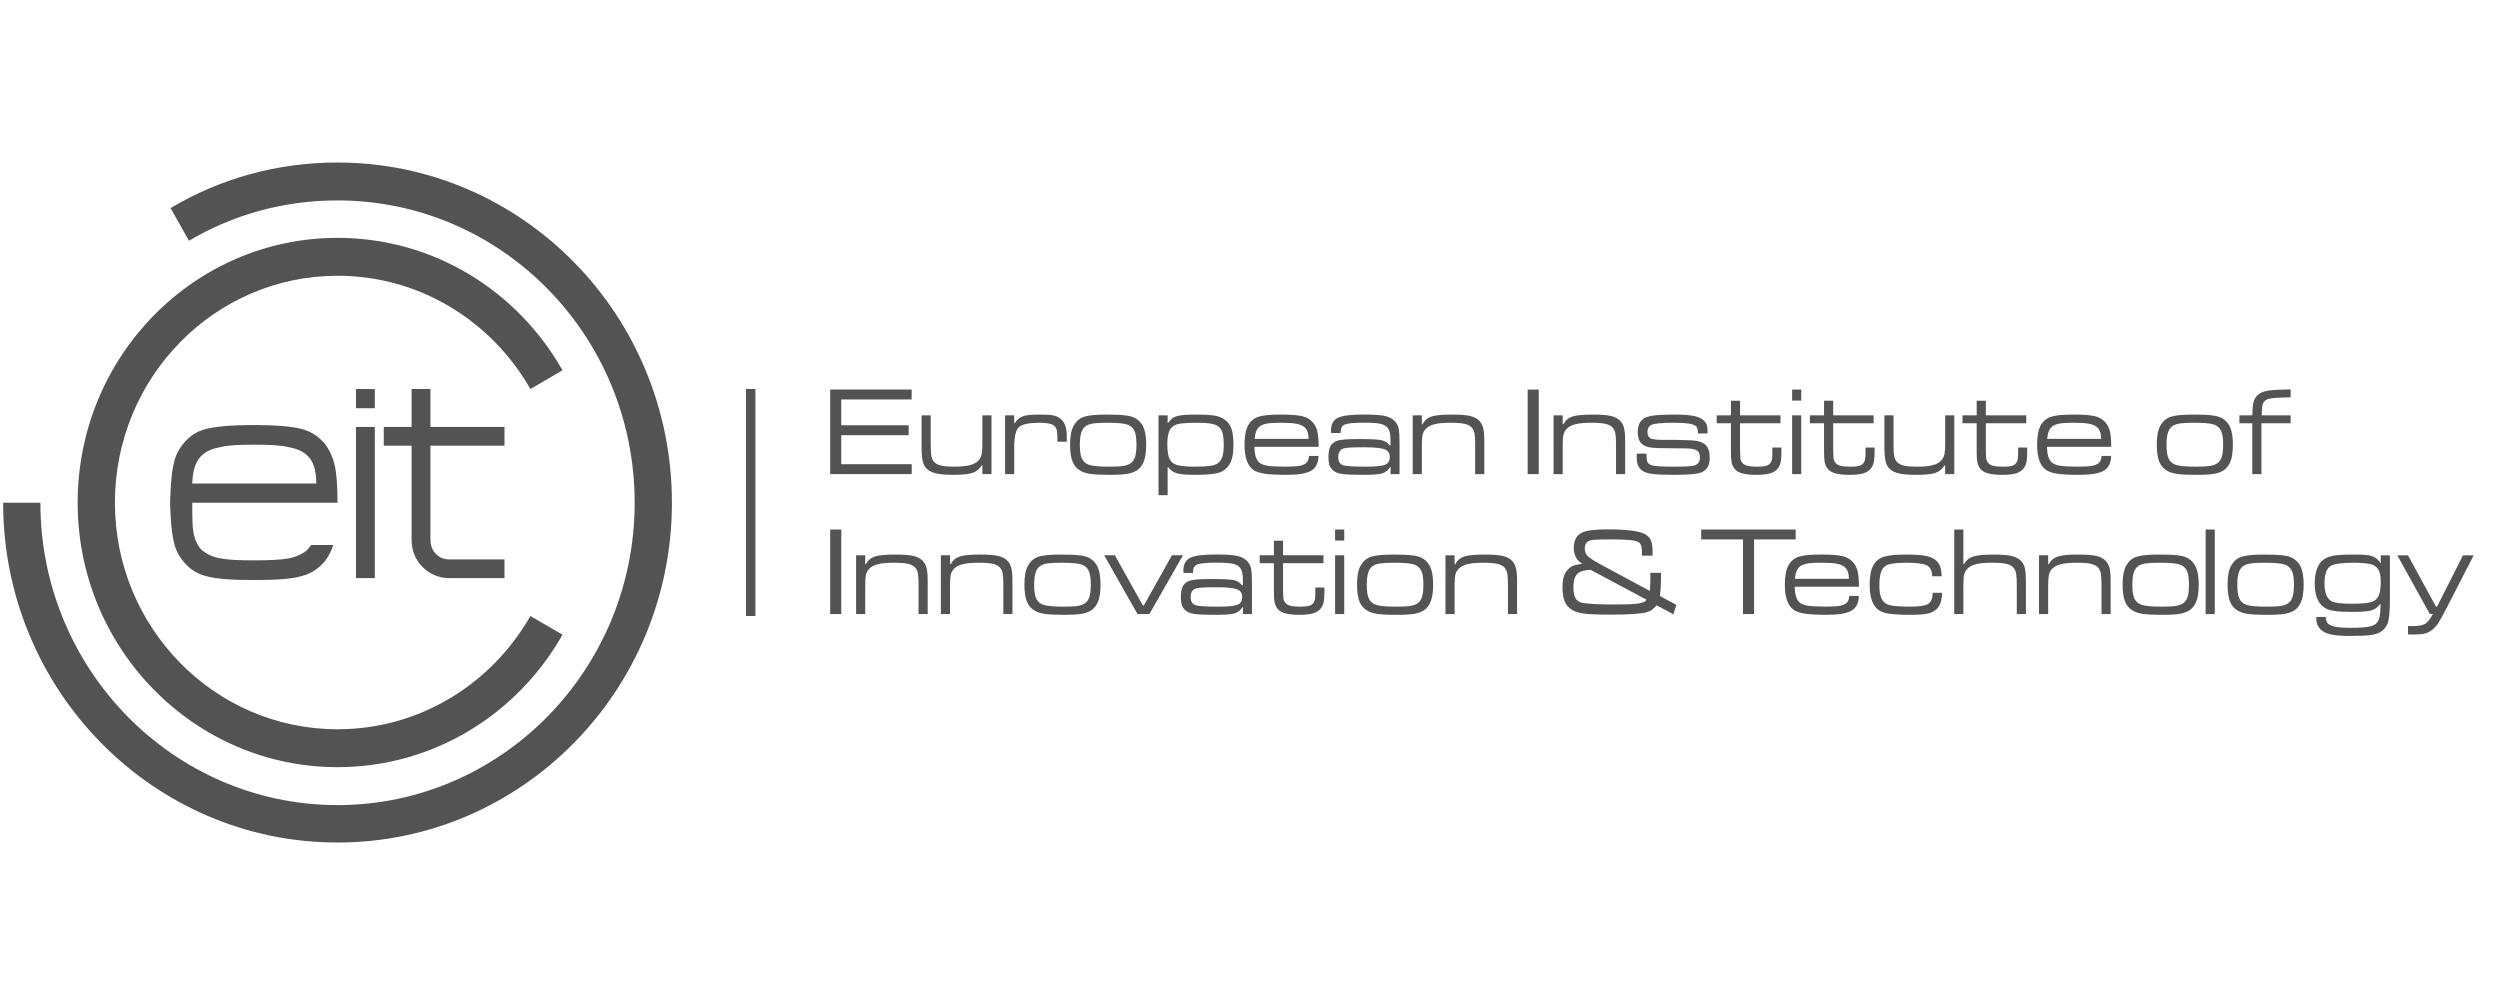 <?xml version="1.0" encoding="utf-8"?>
<svg xmlns="http://www.w3.org/2000/svg" width="249" height="100" viewBox="0 0 249 100" fill="none">
<path d="M75.239 38.747H74.3V61.355H75.239V38.747Z" fill="#535353"/>
<path d="M82.687 47.221V38.798H90.8V39.786H83.791V42.358H90.503V43.346H83.791V46.233H90.807V47.221H82.687Z" fill="#535353"/>
<path d="M91.79 41.364H92.7V44.331C92.7 44.879 92.729 45.27 92.785 45.507C92.841 45.743 92.953 45.936 93.118 46.084C93.284 46.228 93.513 46.329 93.807 46.389C94.099 46.449 94.513 46.479 95.047 46.479C95.738 46.479 96.275 46.425 96.657 46.318C97.039 46.211 97.326 46.034 97.521 45.788C97.642 45.639 97.727 45.453 97.773 45.229C97.82 45.005 97.843 44.681 97.843 44.257V41.364H98.752V47.219H97.843V46.343H97.788C97.557 46.717 97.251 46.969 96.866 47.099C96.482 47.228 95.841 47.293 94.944 47.293C94.24 47.293 93.689 47.25 93.288 47.163C92.888 47.077 92.575 46.933 92.348 46.731C92.142 46.551 91.998 46.301 91.915 45.985C91.832 45.668 91.79 45.208 91.79 44.603V41.364Z" fill="#535353"/>
<path d="M100.106 41.365H101.016V42.155H101.077C101.218 41.892 101.436 41.684 101.727 41.532C101.899 41.441 102.13 41.379 102.414 41.344C102.699 41.309 103.125 41.291 103.691 41.291C104.257 41.291 104.678 41.323 104.955 41.387C105.232 41.451 105.47 41.567 105.668 41.736C106.056 42.077 106.25 42.63 106.25 43.395V44H105.316V43.58C105.316 43.255 105.295 43.01 105.252 42.843C105.21 42.677 105.134 42.54 105.025 42.433C104.794 42.215 104.316 42.106 103.588 42.106C102.492 42.106 101.79 42.251 101.481 42.541C101.171 42.831 101.016 43.49 101.016 44.518V47.221H100.106V41.365Z" fill="#535353"/>
<path d="M110.262 42.106C109.66 42.106 109.205 42.129 108.898 42.173C108.59 42.219 108.346 42.301 108.164 42.421C107.95 42.56 107.794 42.781 107.696 43.084C107.6 43.386 107.552 43.798 107.552 44.321C107.552 44.913 107.616 45.356 107.745 45.651C107.874 45.945 108.097 46.153 108.413 46.277C108.76 46.413 109.437 46.48 110.444 46.48C111.099 46.48 111.581 46.456 111.89 46.406C112.199 46.357 112.445 46.265 112.626 46.129C112.83 45.985 112.973 45.769 113.061 45.481C113.147 45.193 113.191 44.788 113.191 44.265C113.191 43.648 113.122 43.196 112.985 42.908C112.83 42.587 112.575 42.373 112.218 42.266C111.86 42.159 111.207 42.106 110.262 42.106ZM110.116 41.291C111.021 41.291 111.69 41.319 112.12 41.375C112.551 41.43 112.887 41.532 113.13 41.68C113.494 41.902 113.757 42.218 113.917 42.627C114.08 43.036 114.161 43.593 114.161 44.296C114.161 45.078 114.064 45.672 113.87 46.08C113.728 46.388 113.539 46.629 113.303 46.801C113.066 46.974 112.756 47.099 112.372 47.178C111.999 47.256 111.381 47.295 110.517 47.295C109.7 47.295 109.083 47.267 108.666 47.212C108.251 47.156 107.913 47.056 107.654 46.912C107.27 46.703 106.994 46.393 106.829 45.984C106.664 45.575 106.581 45.002 106.581 44.265C106.581 43.443 106.7 42.82 106.939 42.396C107.181 41.96 107.517 41.668 107.945 41.52C108.373 41.372 109.097 41.295 110.116 41.291Z" fill="#535353"/>
<path d="M119.301 42.106C118.569 42.106 118.025 42.129 117.67 42.177C117.315 42.224 117.049 42.307 116.875 42.427C116.661 42.575 116.506 42.79 116.411 43.071C116.317 43.353 116.269 43.741 116.269 44.234C116.269 44.814 116.321 45.252 116.424 45.549C116.526 45.845 116.704 46.063 116.955 46.203C117.286 46.388 117.956 46.48 118.968 46.48C119.643 46.48 120.151 46.457 120.492 46.409C120.834 46.362 121.094 46.279 121.272 46.159C121.49 46.011 121.647 45.794 121.742 45.509C121.837 45.223 121.885 44.827 121.885 44.321C121.885 43.749 121.833 43.318 121.732 43.028C121.631 42.738 121.456 42.523 121.206 42.384C120.882 42.198 120.247 42.106 119.301 42.106ZM115.389 49.325V41.365H116.298V42.118H116.353C116.551 41.785 116.83 41.564 117.19 41.455C117.55 41.346 118.183 41.291 119.088 41.291C119.869 41.291 120.456 41.32 120.849 41.378C121.244 41.435 121.569 41.54 121.822 41.692C122.219 41.927 122.49 42.248 122.636 42.655C122.781 43.05 122.854 43.597 122.854 44.296C122.854 45.181 122.721 45.833 122.454 46.252C122.187 46.676 121.826 46.955 121.371 47.091C120.916 47.227 120.123 47.295 118.992 47.295C118.162 47.295 117.568 47.242 117.208 47.137C116.849 47.032 116.564 46.828 116.353 46.524H116.298V49.325H115.389Z" fill="#535353"/>
<path d="M130.332 43.71C130.329 43.138 130.179 42.739 129.884 42.513C129.69 42.361 129.418 42.255 129.068 42.196C128.719 42.136 128.206 42.106 127.531 42.106C126.941 42.106 126.491 42.134 126.182 42.189C125.873 42.245 125.632 42.342 125.458 42.482C125.17 42.709 125.005 43.118 124.961 43.71H130.332ZM130.375 45.413H131.327C131.31 46.112 131.069 46.601 130.6 46.879C130.13 47.156 129.313 47.295 128.15 47.295C127.187 47.295 126.457 47.257 125.958 47.181C125.458 47.105 125.081 46.976 124.827 46.795C124.244 46.375 123.954 45.547 123.954 44.309C123.954 43.441 124.077 42.789 124.323 42.352C124.557 41.938 124.896 41.657 125.339 41.51C125.781 41.364 126.521 41.291 127.555 41.291C128.545 41.291 129.261 41.345 129.702 41.452C130.143 41.559 130.494 41.765 130.757 42.069C130.975 42.324 131.124 42.62 131.206 42.958C131.286 43.295 131.331 43.809 131.34 44.5H124.929C124.954 45.228 125.095 45.728 125.353 45.999C125.528 46.184 125.805 46.311 126.187 46.379C126.57 46.446 127.191 46.48 128.052 46.48C128.703 46.48 129.18 46.45 129.483 46.388C129.786 46.326 130.013 46.213 130.162 46.048C130.276 45.921 130.347 45.709 130.375 45.413Z" fill="#535353"/>
<path d="M135.853 44.55C135.105 44.55 134.58 44.563 134.282 44.59C133.982 44.617 133.77 44.667 133.645 44.741C133.406 44.885 133.287 45.151 133.287 45.537C133.287 45.92 133.429 46.179 133.711 46.315C133.942 46.425 134.718 46.481 136.04 46.481C137.006 46.481 137.645 46.417 137.957 46.29C138.267 46.163 138.423 45.903 138.423 45.512C138.423 45.134 138.25 44.879 137.902 44.747C137.555 44.616 136.872 44.55 135.853 44.55ZM133.524 43.125H132.578C132.57 43.018 132.567 42.934 132.567 42.871C132.567 42.259 132.793 41.841 133.245 41.619C133.698 41.397 134.546 41.286 135.792 41.286C136.77 41.286 137.473 41.331 137.902 41.422C138.331 41.512 138.666 41.685 138.909 41.94C139.111 42.146 139.242 42.388 139.303 42.668C139.365 42.947 139.394 43.437 139.394 44.136V47.221H138.49L138.509 46.537H138.46C138.234 46.858 137.962 47.064 137.644 47.157C137.327 47.249 136.728 47.295 135.846 47.295C134.84 47.295 134.14 47.271 133.748 47.221C133.356 47.172 133.059 47.069 132.856 46.913C132.654 46.765 132.514 46.588 132.436 46.382C132.356 46.177 132.317 45.889 132.317 45.519C132.317 45.066 132.377 44.718 132.496 44.476C132.615 44.233 132.817 44.052 133.099 43.933C133.407 43.797 134.124 43.729 135.252 43.729C136.432 43.729 137.204 43.765 137.568 43.837C137.933 43.909 138.212 44.083 138.411 44.358H138.49V43.729C138.49 43.215 138.399 42.845 138.217 42.618C138.056 42.417 137.81 42.28 137.48 42.208C137.151 42.136 136.613 42.101 135.864 42.101C134.882 42.101 134.246 42.159 133.957 42.276C133.668 42.394 133.524 42.649 133.524 43.044V43.125Z" fill="#535353"/>
<path d="M140.706 41.365H141.616V42.248H141.684C141.877 41.873 142.173 41.621 142.572 41.489C142.97 41.357 143.642 41.291 144.588 41.291C145.412 41.291 146.024 41.337 146.423 41.43C146.821 41.523 147.133 41.69 147.359 41.933C147.536 42.127 147.661 42.368 147.732 42.658C147.802 42.948 147.838 43.367 147.838 43.913V47.221H146.928V44.308C146.928 43.786 146.907 43.411 146.864 43.183C146.823 42.954 146.737 42.762 146.606 42.606C146.453 42.425 146.218 42.296 145.901 42.22C145.584 42.144 145.109 42.106 144.477 42.106C143.775 42.106 143.227 42.158 142.835 42.263C142.442 42.368 142.147 42.54 141.949 42.778C141.812 42.951 141.722 43.145 141.679 43.361C141.637 43.578 141.616 43.961 141.616 44.512V47.221H140.706V41.365Z" fill="#535353"/>
<path d="M153.259 38.8H152.155V47.222H153.259V38.8Z" fill="#535353"/>
<path d="M154.735 41.365H155.645V42.248H155.712C155.906 41.873 156.202 41.621 156.6 41.489C156.998 41.357 157.671 41.291 158.617 41.291C159.44 41.291 160.052 41.337 160.451 41.43C160.849 41.523 161.161 41.69 161.387 41.933C161.566 42.127 161.689 42.368 161.76 42.658C161.83 42.948 161.866 43.367 161.866 43.913V47.221H160.956V44.308C160.956 43.786 160.935 43.411 160.892 43.183C160.851 42.954 160.765 42.762 160.636 42.606C160.481 42.425 160.246 42.296 159.929 42.22C159.612 42.144 159.138 42.106 158.507 42.106C157.803 42.106 157.255 42.158 156.863 42.263C156.472 42.368 156.176 42.54 155.978 42.778C155.841 42.951 155.75 43.145 155.708 43.361C155.665 43.578 155.644 43.961 155.644 44.512V47.221H154.734L154.735 41.365Z" fill="#535353"/>
<path d="M163.022 45.179H163.992V45.345C163.992 45.662 164.026 45.888 164.092 46.024C164.159 46.16 164.291 46.265 164.49 46.339C164.753 46.434 165.508 46.48 166.757 46.48C167.538 46.48 168.08 46.463 168.385 46.428C168.691 46.393 168.91 46.324 169.043 46.221C169.225 46.082 169.316 45.866 169.316 45.574C169.316 45.22 169.207 44.978 168.989 44.849C168.771 44.719 168.373 44.656 167.795 44.66C167.613 44.664 166.737 44.654 165.169 44.63C164.76 44.621 164.434 44.589 164.189 44.531C163.944 44.473 163.742 44.381 163.58 44.253C163.272 44.011 163.119 43.601 163.119 43.025C163.119 42.416 163.311 41.975 163.695 41.699C163.898 41.555 164.229 41.451 164.69 41.387C165.15 41.324 165.813 41.291 166.679 41.291C167.644 41.291 168.358 41.345 168.816 41.452C169.275 41.559 169.611 41.748 169.826 42.02C169.931 42.151 169.998 42.29 170.029 42.436C170.059 42.582 170.075 42.828 170.075 43.173H169.117C169.112 42.816 169.054 42.581 168.941 42.47C168.815 42.342 168.573 42.25 168.213 42.193C167.853 42.135 167.332 42.106 166.648 42.106C165.403 42.106 164.648 42.194 164.38 42.371C164.186 42.503 164.089 42.725 164.089 43.038C164.089 43.358 164.203 43.571 164.429 43.673C164.655 43.776 165.112 43.821 165.799 43.809C166.479 43.797 167.358 43.813 168.437 43.858C169.092 43.883 169.564 44.029 169.853 44.297C170.143 44.564 170.286 44.987 170.286 45.568C170.286 45.917 170.237 46.201 170.135 46.419C170.034 46.637 169.87 46.816 169.644 46.956C169.446 47.079 169.123 47.166 168.674 47.218C168.225 47.269 167.576 47.295 166.727 47.295C165.777 47.295 165.073 47.266 164.613 47.209C164.154 47.151 163.818 47.048 163.605 46.9C163.385 46.752 163.233 46.573 163.146 46.363C163.06 46.154 163.016 45.861 163.016 45.487C163.016 45.438 163.018 45.335 163.022 45.179Z" fill="#535353"/>
<path d="M172.399 39.916H173.309V41.366H177.335V42.155H173.309V44.697C173.316 45.253 173.331 45.592 173.35 45.716C173.371 45.839 173.43 45.962 173.526 46.086C173.64 46.23 173.81 46.332 174.036 46.391C174.263 46.451 174.594 46.481 175.031 46.481C175.439 46.481 175.736 46.452 175.922 46.394C176.107 46.337 176.254 46.232 176.358 46.08C176.427 45.973 176.473 45.845 176.495 45.697C176.517 45.549 176.528 45.298 176.528 44.944V44.574H177.432V44.944C177.432 45.393 177.411 45.733 177.368 45.965C177.325 46.198 177.246 46.403 177.129 46.58C176.958 46.835 176.706 47.018 176.37 47.128C176.034 47.24 175.564 47.295 174.957 47.295C174.334 47.295 173.849 47.244 173.499 47.141C173.15 47.038 172.889 46.87 172.72 46.635C172.595 46.462 172.51 46.263 172.466 46.036C172.421 45.81 172.399 45.467 172.399 45.006V42.155H170.985V41.366H172.399V39.916Z" fill="#535353"/>
<path d="M178.496 41.367H179.405V47.222H178.496V41.367ZM178.496 38.8H179.405V39.898H178.496V38.8Z" fill="#535353"/>
<path d="M181.676 39.916H182.586V41.366H186.612V42.155H182.586V44.697C182.594 45.253 182.608 45.592 182.628 45.716C182.649 45.839 182.708 45.962 182.804 46.086C182.917 46.23 183.087 46.332 183.314 46.391C183.54 46.451 183.871 46.481 184.308 46.481C184.716 46.481 185.014 46.452 185.2 46.394C185.385 46.337 185.531 46.232 185.635 46.08C185.705 45.973 185.75 45.845 185.772 45.697C185.795 45.549 185.806 45.298 185.806 44.944V44.574H186.709V44.944C186.709 45.393 186.688 45.733 186.646 45.965C186.604 46.198 186.523 46.403 186.406 46.58C186.236 46.835 185.983 47.018 185.648 47.128C185.312 47.24 184.841 47.295 184.235 47.295C183.612 47.295 183.126 47.244 182.777 47.141C182.427 47.038 182.168 46.87 181.997 46.635C181.873 46.462 181.787 46.263 181.743 46.036C181.698 45.81 181.676 45.467 181.676 45.006V42.155H180.264V41.366H181.676V39.916Z" fill="#535353"/>
<path d="M187.688 41.365H188.596V44.333C188.596 44.88 188.625 45.272 188.682 45.508C188.738 45.745 188.849 45.938 189.015 46.086C189.181 46.229 189.409 46.331 189.703 46.391C189.996 46.451 190.409 46.48 190.944 46.48C191.635 46.48 192.171 46.427 192.554 46.32C192.935 46.213 193.223 46.036 193.417 45.789C193.539 45.641 193.622 45.455 193.669 45.231C193.715 45.007 193.738 44.683 193.738 44.259V41.365H194.649V47.221H193.738V46.344H193.685C193.454 46.719 193.146 46.971 192.762 47.1C192.378 47.23 191.738 47.294 190.84 47.294C190.137 47.294 189.585 47.252 189.184 47.165C188.784 47.079 188.472 46.935 188.245 46.733C188.039 46.552 187.894 46.303 187.811 45.987C187.729 45.67 187.688 45.209 187.688 44.605V41.365Z" fill="#535353"/>
<path d="M196.877 39.916H197.788V41.366H201.814V42.155H197.788V44.697C197.796 45.253 197.809 45.592 197.829 45.716C197.85 45.839 197.909 45.962 198.006 46.086C198.119 46.23 198.288 46.332 198.515 46.391C198.741 46.451 199.072 46.481 199.51 46.481C199.917 46.481 200.215 46.452 200.401 46.394C200.587 46.337 200.732 46.232 200.837 46.08C200.906 45.973 200.951 45.845 200.973 45.697C200.996 45.549 201.007 45.298 201.007 44.944V44.574H201.91V44.944C201.91 45.393 201.889 45.733 201.847 45.965C201.805 46.198 201.725 46.403 201.608 46.58C201.438 46.835 201.185 47.018 200.85 47.128C200.514 47.24 200.043 47.295 199.436 47.295C198.814 47.295 198.327 47.244 197.978 47.141C197.628 47.038 197.369 46.87 197.199 46.635C197.074 46.462 196.989 46.263 196.944 46.036C196.9 45.81 196.877 45.467 196.877 45.006V42.155H195.465V41.366H196.877V39.916Z" fill="#535353"/>
<path d="M209.275 43.71C209.271 43.138 209.121 42.739 208.827 42.513C208.632 42.361 208.36 42.255 208.011 42.196C207.661 42.136 207.148 42.106 206.473 42.106C205.883 42.106 205.433 42.134 205.124 42.189C204.815 42.245 204.573 42.342 204.399 42.482C204.112 42.709 203.946 43.118 203.902 43.71H209.275ZM209.318 45.413H210.27C210.253 46.112 210.01 46.601 209.541 46.879C209.073 47.156 208.256 47.295 207.092 47.295C206.13 47.295 205.399 47.257 204.9 47.181C204.401 47.105 204.024 46.976 203.769 46.795C203.187 46.375 202.896 45.547 202.896 44.309C202.896 43.441 203.019 42.789 203.265 42.352C203.5 41.938 203.839 41.657 204.281 41.51C204.724 41.364 205.463 41.291 206.497 41.291C207.488 41.291 208.203 41.345 208.645 41.452C209.085 41.559 209.437 41.765 209.7 42.069C209.918 42.324 210.067 42.62 210.148 42.958C210.23 43.295 210.274 43.809 210.281 44.5H203.871C203.896 45.228 204.037 45.728 204.296 45.999C204.47 46.184 204.748 46.311 205.131 46.379C205.512 46.446 206.133 46.48 206.994 46.48C207.646 46.48 208.123 46.45 208.426 46.388C208.729 46.326 208.956 46.213 209.105 46.048C209.218 45.921 209.289 45.709 209.318 45.413Z" fill="#535353"/>
<path d="M218.495 42.106C217.894 42.106 217.439 42.129 217.132 42.173C216.823 42.219 216.58 42.301 216.398 42.421C216.183 42.56 216.028 42.781 215.931 43.084C215.834 43.386 215.785 43.798 215.785 44.321C215.785 44.913 215.849 45.356 215.979 45.651C216.109 45.945 216.331 46.153 216.646 46.277C216.994 46.413 217.672 46.48 218.678 46.48C219.333 46.48 219.815 46.456 220.124 46.406C220.434 46.357 220.679 46.265 220.861 46.129C221.063 45.985 221.208 45.769 221.295 45.481C221.381 45.193 221.424 44.788 221.424 44.265C221.424 43.648 221.356 43.196 221.219 42.908C221.065 42.587 220.809 42.373 220.452 42.266C220.094 42.159 219.442 42.106 218.495 42.106ZM218.35 41.291C219.256 41.291 219.924 41.319 220.353 41.375C220.784 41.43 221.12 41.532 221.364 41.68C221.728 41.902 221.99 42.218 222.152 42.627C222.314 43.036 222.395 43.593 222.395 44.296C222.395 45.078 222.297 45.672 222.103 46.08C221.962 46.388 221.773 46.629 221.536 46.801C221.3 46.974 220.99 47.099 220.606 47.178C220.234 47.256 219.616 47.295 218.75 47.295C217.933 47.295 217.317 47.267 216.901 47.212C216.484 47.156 216.147 47.056 215.889 46.912C215.504 46.703 215.229 46.393 215.063 45.984C214.897 45.575 214.815 45.002 214.815 44.265C214.815 43.443 214.934 42.82 215.172 42.396C215.415 41.96 215.751 41.668 216.179 41.52C216.608 41.372 217.332 41.295 218.35 41.291Z" fill="#535353"/>
<path d="M223.042 42.156V41.367H224.327C224.343 40.787 224.379 40.371 224.434 40.12C224.488 39.869 224.593 39.654 224.752 39.472C224.95 39.242 225.211 39.08 225.537 38.988C225.862 38.895 226.383 38.837 227.098 38.812L228.146 38.781V39.571L227.171 39.602C226.651 39.618 226.274 39.652 226.046 39.704C225.817 39.755 225.645 39.847 225.528 39.978C225.427 40.089 225.361 40.227 225.331 40.392C225.3 40.556 225.279 40.882 225.267 41.367H228.146V42.156H225.237V47.222H224.326V42.156H223.042Z" fill="#535353"/>
<path d="M83.791 52.74H82.687V61.162H83.791V52.74Z" fill="#535353"/>
<path d="M85.267 55.307H86.176V56.189H86.243C86.437 55.815 86.733 55.562 87.132 55.431C87.53 55.299 88.202 55.233 89.148 55.233C89.973 55.233 90.584 55.279 90.982 55.372C91.38 55.465 91.693 55.632 91.919 55.875C92.097 56.068 92.221 56.31 92.292 56.6C92.363 56.89 92.398 57.309 92.398 57.855V61.163H91.488V58.25C91.488 57.728 91.467 57.353 91.425 57.124C91.383 56.896 91.297 56.704 91.167 56.548C91.013 56.367 90.778 56.238 90.46 56.162C90.143 56.086 89.669 56.047 89.039 56.047C88.335 56.047 87.787 56.1 87.395 56.205C87.004 56.31 86.708 56.482 86.51 56.72C86.373 56.893 86.283 57.087 86.24 57.303C86.197 57.519 86.176 57.903 86.176 58.454V61.163H85.267V55.307Z" fill="#535353"/>
<path d="M93.71 55.307H94.62V56.189H94.687C94.88 55.815 95.177 55.562 95.575 55.431C95.973 55.299 96.646 55.233 97.592 55.233C98.416 55.233 99.028 55.279 99.426 55.372C99.824 55.465 100.136 55.632 100.362 55.875C100.541 56.068 100.664 56.31 100.735 56.6C100.806 56.89 100.841 57.309 100.841 57.855V61.163H99.931V58.25C99.931 57.728 99.91 57.353 99.868 57.124C99.826 56.896 99.74 56.704 99.611 56.548C99.457 56.367 99.221 56.238 98.904 56.162C98.587 56.086 98.113 56.047 97.482 56.047C96.779 56.047 96.23 56.1 95.838 56.205C95.447 56.31 95.151 56.482 94.954 56.72C94.816 56.893 94.726 57.087 94.683 57.303C94.641 57.519 94.62 57.903 94.62 58.454V61.163H93.71V55.307Z" fill="#535353"/>
<path d="M105.713 56.047C105.111 56.047 104.656 56.071 104.349 56.115C104.041 56.161 103.797 56.243 103.615 56.363C103.401 56.502 103.245 56.723 103.147 57.026C103.051 57.328 103.003 57.74 103.003 58.263C103.003 58.855 103.067 59.298 103.196 59.593C103.326 59.887 103.548 60.095 103.864 60.219C104.211 60.354 104.889 60.423 105.895 60.423C106.55 60.423 107.032 60.398 107.341 60.348C107.651 60.299 107.896 60.207 108.078 60.071C108.281 59.926 108.425 59.711 108.512 59.423C108.599 59.135 108.642 58.73 108.642 58.207C108.642 57.59 108.573 57.138 108.436 56.85C108.282 56.529 108.026 56.315 107.669 56.208C107.311 56.101 106.658 56.047 105.713 56.047ZM105.568 55.233C106.473 55.233 107.141 55.261 107.571 55.316C108.002 55.372 108.338 55.474 108.581 55.622C108.945 55.844 109.208 56.16 109.369 56.569C109.531 56.978 109.612 57.534 109.612 58.238C109.612 59.02 109.515 59.614 109.321 60.022C109.179 60.33 108.99 60.571 108.754 60.743C108.517 60.916 108.207 61.042 107.823 61.12C107.45 61.197 106.833 61.236 105.968 61.236C105.151 61.236 104.534 61.209 104.118 61.153C103.702 61.098 103.364 60.998 103.105 60.854C102.721 60.644 102.446 60.335 102.28 59.925C102.115 59.517 102.032 58.944 102.032 58.207C102.032 57.384 102.151 56.761 102.39 56.337C102.632 55.901 102.968 55.61 103.396 55.462C103.825 55.313 104.549 55.237 105.568 55.233Z" fill="#535353"/>
<path d="M109.978 55.307H111.04L113.828 60.305H113.925L116.726 55.307H117.825L114.477 61.162H113.295L109.978 55.307Z" fill="#535353"/>
<path d="M121.152 58.491C120.404 58.491 119.88 58.504 119.581 58.531C119.283 58.557 119.07 58.608 118.945 58.682C118.706 58.826 118.587 59.091 118.587 59.477C118.587 59.86 118.728 60.119 119.012 60.255C119.242 60.366 120.018 60.422 121.341 60.422C122.306 60.422 122.945 60.358 123.256 60.23C123.567 60.103 123.722 59.844 123.722 59.453C123.722 59.075 123.55 58.819 123.201 58.688C122.854 58.557 122.171 58.491 121.152 58.491ZM118.824 57.066H117.878C117.869 56.959 117.866 56.874 117.866 56.812C117.866 56.2 118.092 55.782 118.544 55.56C118.997 55.338 119.846 55.227 121.092 55.227C122.069 55.227 122.773 55.273 123.201 55.363C123.63 55.453 123.966 55.626 124.209 55.881C124.41 56.087 124.541 56.33 124.603 56.609C124.664 56.888 124.694 57.378 124.694 58.078V61.163H123.789L123.809 60.478H123.76C123.533 60.799 123.261 61.005 122.944 61.098C122.627 61.191 122.027 61.237 121.145 61.237C120.14 61.237 119.441 61.212 119.048 61.163C118.655 61.114 118.359 61.011 118.156 60.854C117.954 60.706 117.814 60.529 117.735 60.324C117.656 60.118 117.616 59.83 117.616 59.46C117.616 59.008 117.677 58.66 117.795 58.417C117.915 58.175 118.116 57.994 118.4 57.874C118.706 57.739 119.424 57.67 120.552 57.67C121.731 57.67 122.504 57.706 122.868 57.778C123.232 57.85 123.513 58.024 123.711 58.3H123.789V57.67C123.789 57.156 123.699 56.786 123.518 56.56C123.356 56.358 123.11 56.221 122.78 56.149C122.451 56.077 121.912 56.041 121.164 56.041C120.182 56.041 119.546 56.1 119.258 56.217C118.968 56.334 118.824 56.591 118.824 56.985V57.066Z" fill="#535353"/>
<path d="M126.88 53.857H127.791V55.307H131.817V56.096H127.791V58.639C127.798 59.194 127.812 59.533 127.832 59.657C127.853 59.78 127.911 59.903 128.008 60.027C128.121 60.171 128.291 60.273 128.518 60.332C128.745 60.392 129.075 60.422 129.513 60.422C129.92 60.422 130.217 60.393 130.403 60.336C130.589 60.278 130.736 60.173 130.84 60.021C130.909 59.914 130.954 59.786 130.977 59.638C130.999 59.49 131.009 59.239 131.009 58.886V58.515H131.913V58.886C131.913 59.334 131.891 59.674 131.85 59.907C131.807 60.139 131.728 60.344 131.611 60.521C131.44 60.776 131.188 60.959 130.852 61.069C130.516 61.181 130.045 61.236 129.439 61.236C128.816 61.236 128.331 61.185 127.98 61.082C127.631 60.979 127.372 60.811 127.202 60.576C127.076 60.403 126.991 60.204 126.948 59.978C126.903 59.752 126.88 59.408 126.88 58.947V56.096H125.467V55.307H126.88V53.857Z" fill="#535353"/>
<path d="M132.976 55.307H133.885V61.162H132.976V55.307ZM132.976 52.74H133.885V53.838H132.976V52.74Z" fill="#535353"/>
<path d="M138.841 56.049C138.239 56.049 137.784 56.072 137.477 56.117C137.169 56.163 136.925 56.245 136.743 56.364C136.529 56.504 136.374 56.725 136.276 57.028C136.179 57.33 136.131 57.742 136.131 58.265C136.131 58.857 136.195 59.3 136.325 59.594C136.454 59.888 136.676 60.097 136.992 60.221C137.34 60.356 138.017 60.424 139.023 60.424C139.679 60.424 140.16 60.4 140.47 60.35C140.779 60.301 141.024 60.209 141.206 60.072C141.409 59.928 141.553 59.713 141.64 59.425C141.727 59.137 141.77 58.731 141.77 58.209C141.77 57.592 141.701 57.139 141.564 56.852C141.41 56.531 141.154 56.317 140.797 56.21C140.439 56.103 139.787 56.049 138.841 56.049ZM138.696 55.235C139.601 55.235 140.269 55.263 140.699 55.318C141.129 55.373 141.467 55.476 141.709 55.623C142.073 55.846 142.335 56.162 142.497 56.57C142.659 56.98 142.74 57.536 142.74 58.239C142.74 59.021 142.644 59.615 142.449 60.023C142.307 60.332 142.118 60.572 141.882 60.745C141.646 60.918 141.335 61.043 140.951 61.121C140.579 61.199 139.961 61.238 139.096 61.238C138.279 61.238 137.663 61.211 137.247 61.155C136.83 61.099 136.492 61 136.234 60.855C135.85 60.646 135.575 60.337 135.409 59.927C135.243 59.518 135.16 58.945 135.16 58.209C135.16 57.386 135.279 56.763 135.518 56.339C135.761 55.903 136.096 55.612 136.525 55.463C136.953 55.315 137.677 55.239 138.696 55.235Z" fill="#535353"/>
<path d="M143.969 55.309H144.879V56.191H144.946C145.139 55.816 145.435 55.563 145.833 55.432C146.232 55.301 146.903 55.235 147.85 55.235C148.674 55.235 149.286 55.281 149.684 55.374C150.082 55.466 150.395 55.634 150.621 55.876C150.798 56.07 150.923 56.312 150.993 56.602C151.064 56.891 151.1 57.31 151.1 57.857V61.164H150.19V58.252C150.19 57.73 150.169 57.354 150.126 57.126C150.085 56.898 149.997 56.705 149.868 56.549C149.715 56.369 149.479 56.24 149.161 56.164C148.844 56.087 148.37 56.049 147.74 56.049C147.036 56.049 146.488 56.102 146.097 56.206C145.705 56.312 145.409 56.483 145.212 56.722C145.074 56.895 144.984 57.089 144.942 57.305C144.899 57.521 144.878 57.904 144.878 58.456V61.164H143.968L143.969 55.309Z" fill="#535353"/>
<path d="M158.398 56.745C157.865 56.783 157.481 56.879 157.246 57.036C156.891 57.27 156.713 57.762 156.713 58.51C156.713 59.008 156.787 59.376 156.937 59.615C157.086 59.853 157.336 60.002 157.689 60.059C158.262 60.158 159.391 60.207 161.072 60.207C162.079 60.207 162.788 60.174 163.201 60.108C163.613 60.042 163.882 59.919 164.007 59.738L158.398 56.745ZM164.377 57.054H165.439V57.585C165.431 58.264 165.396 58.858 165.336 59.368L166.961 60.245L166.67 61.182L165.003 60.281C164.792 60.512 164.631 60.667 164.521 60.747C164.409 60.828 164.252 60.901 164.05 60.967C163.525 61.135 162.284 61.219 160.327 61.219C159.195 61.219 158.354 61.184 157.804 61.115C157.254 61.045 156.842 60.92 156.567 60.739C156.239 60.529 156.005 60.266 155.863 59.949C155.702 59.575 155.621 59.082 155.621 58.469C155.621 57.769 155.756 57.241 156.027 56.883C156.218 56.64 156.411 56.473 156.609 56.38C156.808 56.287 157.135 56.21 157.592 56.149C157.03 55.816 156.749 55.289 156.749 54.569C156.749 53.837 157.014 53.333 157.543 53.057C157.976 52.835 158.819 52.725 160.072 52.725C162.118 52.725 163.405 52.901 163.935 53.255C164.19 53.424 164.364 53.632 164.457 53.881C164.55 54.13 164.596 54.511 164.596 55.026V55.346H163.535V54.952C163.535 54.54 163.464 54.256 163.322 54.1C163.184 53.944 162.869 53.841 162.377 53.792C161.948 53.746 161.283 53.724 160.381 53.724C159.584 53.724 159.046 53.737 158.765 53.764C158.484 53.79 158.283 53.845 158.162 53.927C157.947 54.075 157.84 54.307 157.84 54.624C157.84 54.928 157.938 55.18 158.134 55.38C158.329 55.579 158.743 55.85 159.374 56.191L164.334 58.863C164.367 58.312 164.381 57.987 164.377 57.889V57.054Z" fill="#535353"/>
<path d="M169.442 52.74H178.848V53.727H174.706V61.162H173.603V53.727H169.442V52.74Z" fill="#535353"/>
<path d="M184.149 57.65C184.145 57.078 183.995 56.679 183.701 56.453C183.506 56.301 183.234 56.195 182.885 56.136C182.535 56.076 182.022 56.046 181.347 56.046C180.757 56.046 180.307 56.074 179.998 56.13C179.689 56.185 179.447 56.283 179.273 56.423C178.986 56.649 178.82 57.058 178.776 57.651L184.149 57.65ZM184.191 59.353H185.143C185.127 60.052 184.884 60.541 184.415 60.819C183.947 61.096 183.13 61.235 181.966 61.235C181.004 61.235 180.273 61.197 179.773 61.12C179.273 61.044 178.897 60.916 178.642 60.735C178.06 60.315 177.77 59.487 177.77 58.248C177.77 57.38 177.892 56.728 178.139 56.292C178.373 55.877 178.712 55.596 179.154 55.45C179.598 55.304 180.336 55.231 181.371 55.231C182.362 55.231 183.077 55.285 183.518 55.392C183.959 55.498 184.311 55.705 184.573 56.009C184.791 56.264 184.941 56.56 185.021 56.897C185.103 57.235 185.147 57.749 185.155 58.44H178.745C178.769 59.168 178.911 59.668 179.17 59.939C179.343 60.124 179.622 60.251 180.004 60.318C180.386 60.386 181.007 60.42 181.868 60.42C182.52 60.42 182.997 60.389 183.3 60.328C183.603 60.266 183.829 60.153 183.978 59.988C184.091 59.861 184.162 59.649 184.191 59.353Z" fill="#535353"/>
<path d="M192.5 59.046H193.428C193.415 59.758 193.255 60.276 192.948 60.601C192.726 60.839 192.426 61.005 192.049 61.098C191.669 61.191 191.109 61.236 190.366 61.236C189.371 61.236 188.635 61.199 188.158 61.125C187.682 61.051 187.315 60.918 187.06 60.725C186.499 60.292 186.218 59.468 186.218 58.25C186.218 57.39 186.339 56.745 186.582 56.313C186.821 55.893 187.163 55.609 187.613 55.458C188.062 55.308 188.797 55.233 189.82 55.233C190.742 55.233 191.426 55.282 191.875 55.379C192.325 55.475 192.666 55.645 192.901 55.887C193.067 56.06 193.186 56.261 193.261 56.489C193.336 56.717 193.382 57.02 193.398 57.399H192.446C192.434 56.848 192.257 56.485 191.915 56.31C191.574 56.135 190.876 56.048 189.82 56.048C188.785 56.048 188.108 56.155 187.789 56.369C187.578 56.508 187.426 56.734 187.33 57.044C187.235 57.355 187.187 57.78 187.187 58.319C187.187 58.829 187.246 59.231 187.361 59.525C187.475 59.819 187.657 60.03 187.903 60.157C188.243 60.334 189.005 60.423 190.19 60.423C191.124 60.423 191.736 60.336 192.03 60.161C192.323 59.986 192.48 59.614 192.5 59.046Z" fill="#535353"/>
<path d="M194.644 52.74H195.554V56.177H195.627C195.82 55.81 196.122 55.562 196.53 55.43C196.939 55.299 197.611 55.233 198.549 55.233C199.341 55.233 199.942 55.28 200.35 55.375C200.759 55.469 201.074 55.634 201.296 55.868C201.49 56.074 201.619 56.327 201.684 56.627C201.749 56.928 201.782 57.425 201.782 58.12V61.162H200.872V58.41C200.872 57.805 200.851 57.386 200.811 57.151C200.771 56.917 200.683 56.717 200.55 56.553C200.405 56.368 200.171 56.238 199.85 56.161C199.527 56.085 199.056 56.047 198.434 56.047C197.734 56.047 197.189 56.097 196.797 56.198C196.404 56.299 196.109 56.462 195.911 56.688C195.761 56.862 195.665 57.052 195.62 57.263C195.575 57.472 195.553 57.855 195.553 58.41V61.162H194.643L194.644 52.74Z" fill="#535353"/>
<path d="M203.087 55.307H203.997V56.189H204.064C204.259 55.815 204.555 55.562 204.953 55.431C205.351 55.299 206.023 55.233 206.969 55.233C207.793 55.233 208.405 55.279 208.804 55.372C209.201 55.465 209.514 55.632 209.74 55.875C209.918 56.068 210.042 56.31 210.113 56.6C210.183 56.89 210.219 57.309 210.219 57.855V61.163H209.309V58.25C209.309 57.728 209.288 57.353 209.245 57.124C209.203 56.896 209.117 56.704 208.988 56.548C208.835 56.367 208.599 56.238 208.281 56.162C207.964 56.086 207.49 56.047 206.859 56.047C206.156 56.047 205.608 56.1 205.216 56.205C204.825 56.31 204.529 56.482 204.331 56.72C204.194 56.893 204.104 57.087 204.06 57.303C204.018 57.519 203.997 57.903 203.997 58.454V61.163H203.087V55.307Z" fill="#535353"/>
<path d="M215.092 56.047C214.49 56.047 214.035 56.071 213.727 56.115C213.42 56.161 213.176 56.243 212.994 56.363C212.78 56.502 212.624 56.723 212.526 57.026C212.43 57.328 212.382 57.74 212.382 58.263C212.382 58.855 212.446 59.298 212.575 59.593C212.704 59.887 212.927 60.095 213.243 60.219C213.59 60.354 214.267 60.423 215.274 60.423C215.929 60.423 216.411 60.398 216.72 60.348C217.029 60.299 217.275 60.207 217.457 60.071C217.66 59.926 217.803 59.711 217.891 59.423C217.978 59.135 218.021 58.73 218.021 58.207C218.021 57.59 217.952 57.138 217.815 56.85C217.661 56.529 217.405 56.315 217.048 56.208C216.689 56.101 216.037 56.047 215.092 56.047ZM214.946 55.233C215.851 55.233 216.52 55.261 216.95 55.316C217.38 55.372 217.717 55.474 217.96 55.622C218.324 55.844 218.586 56.16 218.748 56.569C218.91 56.978 218.991 57.534 218.991 58.238C218.991 59.02 218.894 59.614 218.7 60.022C218.558 60.33 218.369 60.571 218.133 60.743C217.896 60.916 217.586 61.042 217.202 61.12C216.829 61.197 216.212 61.236 215.346 61.236C214.53 61.236 213.913 61.209 213.496 61.153C213.081 61.098 212.743 60.998 212.484 60.854C212.1 60.644 211.824 60.335 211.659 59.925C211.493 59.517 211.411 58.944 211.411 58.207C211.411 57.384 211.53 56.761 211.769 56.337C212.011 55.901 212.346 55.61 212.775 55.462C213.203 55.313 213.927 55.237 214.946 55.233Z" fill="#535353"/>
<path d="M220.59 52.74H219.68V61.162H220.59V52.74Z" fill="#535353"/>
<path d="M225.545 56.049C224.943 56.049 224.488 56.072 224.181 56.117C223.873 56.163 223.63 56.245 223.448 56.364C223.233 56.504 223.078 56.725 222.98 57.028C222.883 57.33 222.835 57.742 222.835 58.265C222.835 58.857 222.899 59.3 223.028 59.594C223.159 59.888 223.381 60.097 223.696 60.221C224.043 60.356 224.722 60.424 225.728 60.424C226.383 60.424 226.865 60.4 227.174 60.35C227.484 60.301 227.729 60.209 227.911 60.072C228.113 59.928 228.257 59.713 228.344 59.425C228.431 59.137 228.474 58.731 228.474 58.209C228.474 57.592 228.406 57.139 228.269 56.852C228.115 56.531 227.859 56.317 227.502 56.21C227.143 56.103 226.491 56.049 225.545 56.049ZM225.4 55.235C226.306 55.235 226.974 55.263 227.404 55.318C227.834 55.373 228.17 55.476 228.413 55.623C228.777 55.846 229.04 56.162 229.202 56.57C229.363 56.98 229.445 57.536 229.445 58.239C229.445 59.021 229.348 59.615 229.153 60.023C229.012 60.332 228.823 60.572 228.587 60.745C228.35 60.918 228.04 61.043 227.656 61.121C227.283 61.199 226.666 61.238 225.8 61.238C224.984 61.238 224.367 61.211 223.951 61.155C223.535 61.099 223.197 61 222.938 60.855C222.554 60.646 222.278 60.337 222.113 59.927C221.947 59.518 221.865 58.945 221.865 58.209C221.865 57.386 221.984 56.763 222.222 56.339C222.465 55.903 222.8 55.612 223.229 55.463C223.658 55.315 224.382 55.239 225.4 55.235Z" fill="#535353"/>
<path d="M234.432 56.048C233.307 56.048 232.562 56.143 232.194 56.332C231.745 56.566 231.521 57.156 231.521 58.102C231.521 59.061 231.774 59.664 232.28 59.911C232.583 60.058 233.26 60.133 234.311 60.133C235.455 60.133 236.183 60.032 236.494 59.83C236.72 59.682 236.882 59.468 236.976 59.189C237.071 58.909 237.119 58.512 237.119 57.998C237.119 57.508 237.065 57.134 236.955 56.875C236.845 56.615 236.66 56.423 236.397 56.294C236.065 56.13 235.411 56.048 234.432 56.048ZM237.118 55.308H238.034V59.689C238.034 60.614 237.987 61.313 237.894 61.787C237.81 62.231 237.579 62.592 237.202 62.872C236.956 63.053 236.617 63.177 236.187 63.243C235.756 63.308 235.076 63.341 234.146 63.341C233.184 63.341 232.47 63.28 232.005 63.156C231.541 63.033 231.195 62.815 230.969 62.503C230.86 62.355 230.788 62.209 230.753 62.068C230.719 61.925 230.702 61.719 230.702 61.447H231.635C231.655 61.665 231.697 61.833 231.757 61.95C231.817 62.067 231.92 62.167 232.065 62.249C232.385 62.438 233.046 62.533 234.049 62.533C234.914 62.533 235.543 62.495 235.934 62.418C236.326 62.342 236.602 62.203 236.759 62.002C236.884 61.837 236.969 61.642 237.015 61.419C237.058 61.194 237.09 60.784 237.11 60.187H237.05C236.799 60.504 236.502 60.71 236.159 60.805C235.815 60.899 235.177 60.947 234.242 60.947C233.466 60.947 232.864 60.912 232.436 60.842C232.007 60.772 231.682 60.653 231.459 60.484C231.144 60.249 230.913 59.939 230.769 59.552C230.622 59.166 230.549 58.672 230.549 58.071C230.549 56.772 230.942 55.933 231.726 55.554C231.977 55.435 232.3 55.351 232.696 55.304C233.093 55.256 233.67 55.233 234.431 55.233C235.058 55.233 235.511 55.252 235.793 55.289C236.073 55.326 236.312 55.398 236.505 55.505C236.744 55.644 236.934 55.83 237.075 56.06H237.13L237.118 55.308Z" fill="#535353"/>
<path d="M238.77 55.309H239.838L242.615 60.411H242.736L245.313 55.309H246.38L243.579 60.756C243.247 61.403 242.986 61.863 242.793 62.139C242.602 62.414 242.39 62.635 242.16 62.799C241.941 62.952 241.702 63.056 241.444 63.113C241.185 63.171 240.821 63.2 240.352 63.2C240.15 63.2 239.979 63.196 239.837 63.188V62.342C239.982 62.355 240.121 62.361 240.254 62.361C240.858 62.361 241.284 62.287 241.535 62.139C241.785 61.991 242.046 61.661 242.316 61.151H242.008L238.77 55.309Z" fill="#535353"/>
<path d="M37.331 38.747H35.452V40.659H37.331V38.747Z" fill="#535353"/>
<path d="M37.331 42.523H35.452V57.579H37.331V42.523Z" fill="#535353"/>
<path d="M40.993 38.747H42.872V42.523H50.247V44.387H42.872V53.803C42.872 54.855 43.67 55.715 44.704 55.715H50.247V57.579H44.704C42.778 57.579 40.993 56.002 40.993 53.803V44.387H38.222V42.523H40.993V38.747Z" fill="#535353"/>
<path d="M19.149 50.075H33.617C33.617 48.401 33.523 47.159 33.335 46.346C33.148 45.534 32.819 44.817 32.349 44.195C31.738 43.478 30.986 42.953 30 42.714C29.061 42.475 27.463 42.331 25.303 42.331C23.095 42.331 21.545 42.475 20.558 42.714C19.572 42.953 18.82 43.478 18.256 44.195C17.74 44.817 17.411 45.534 17.27 46.346C17.082 47.159 16.988 48.401 16.941 50.075C16.988 51.7 17.082 52.942 17.27 53.755C17.411 54.567 17.74 55.284 18.256 55.906C18.82 56.623 19.572 57.149 20.558 57.388C21.545 57.674 23.095 57.77 25.303 57.77C27.463 57.77 29.061 57.674 30 57.388C30.986 57.149 31.738 56.623 32.349 55.906C32.724 55.428 33.007 54.854 33.194 54.281H30.986C30.846 54.472 30.705 54.663 30.517 54.854C30.094 55.189 29.483 55.476 28.732 55.619C27.933 55.763 26.806 55.811 25.35 55.811C23.846 55.811 22.719 55.763 21.967 55.619C21.169 55.476 20.605 55.189 20.182 54.854C19.619 54.377 19.29 53.564 19.196 52.465C19.149 51.7 19.149 50.839 19.149 50.075ZM31.503 48.162H19.149C19.196 46.776 19.525 45.82 20.182 45.294C20.605 44.912 21.169 44.673 21.967 44.529C22.719 44.338 23.846 44.291 25.35 44.291C26.806 44.291 27.933 44.338 28.732 44.529C29.483 44.673 30.094 44.912 30.517 45.294C31.174 45.82 31.503 46.776 31.503 48.162Z" fill="#535353"/>
<path d="M33.618 83.915C51.985 83.915 66.923 68.763 66.923 50.074C66.923 31.337 51.985 16.186 33.618 16.186C27.558 16.186 21.874 17.811 16.988 20.727L18.821 23.977C23.19 21.396 28.216 19.962 33.618 19.962C49.965 19.962 63.212 33.441 63.212 50.074C63.212 66.66 49.965 80.187 33.618 80.187C17.271 80.187 4.023 66.66 4.023 50.074H0.312C0.312 68.763 15.251 83.915 33.618 83.915Z" fill="#535353"/>
<path d="M33.618 76.41C43.2 76.41 51.562 71.105 56.025 63.218L52.83 61.354C48.978 68.094 41.838 72.635 33.618 72.635C21.357 72.635 11.445 62.501 11.445 50.074C11.445 37.599 21.357 27.466 33.618 27.466C41.838 27.466 48.978 32.007 52.83 38.746L56.025 36.882C51.562 28.995 43.2 23.69 33.618 23.69C19.337 23.69 7.734 35.496 7.734 50.074C7.734 64.605 19.337 76.41 33.618 76.41Z" fill="#535353"/>
</svg>